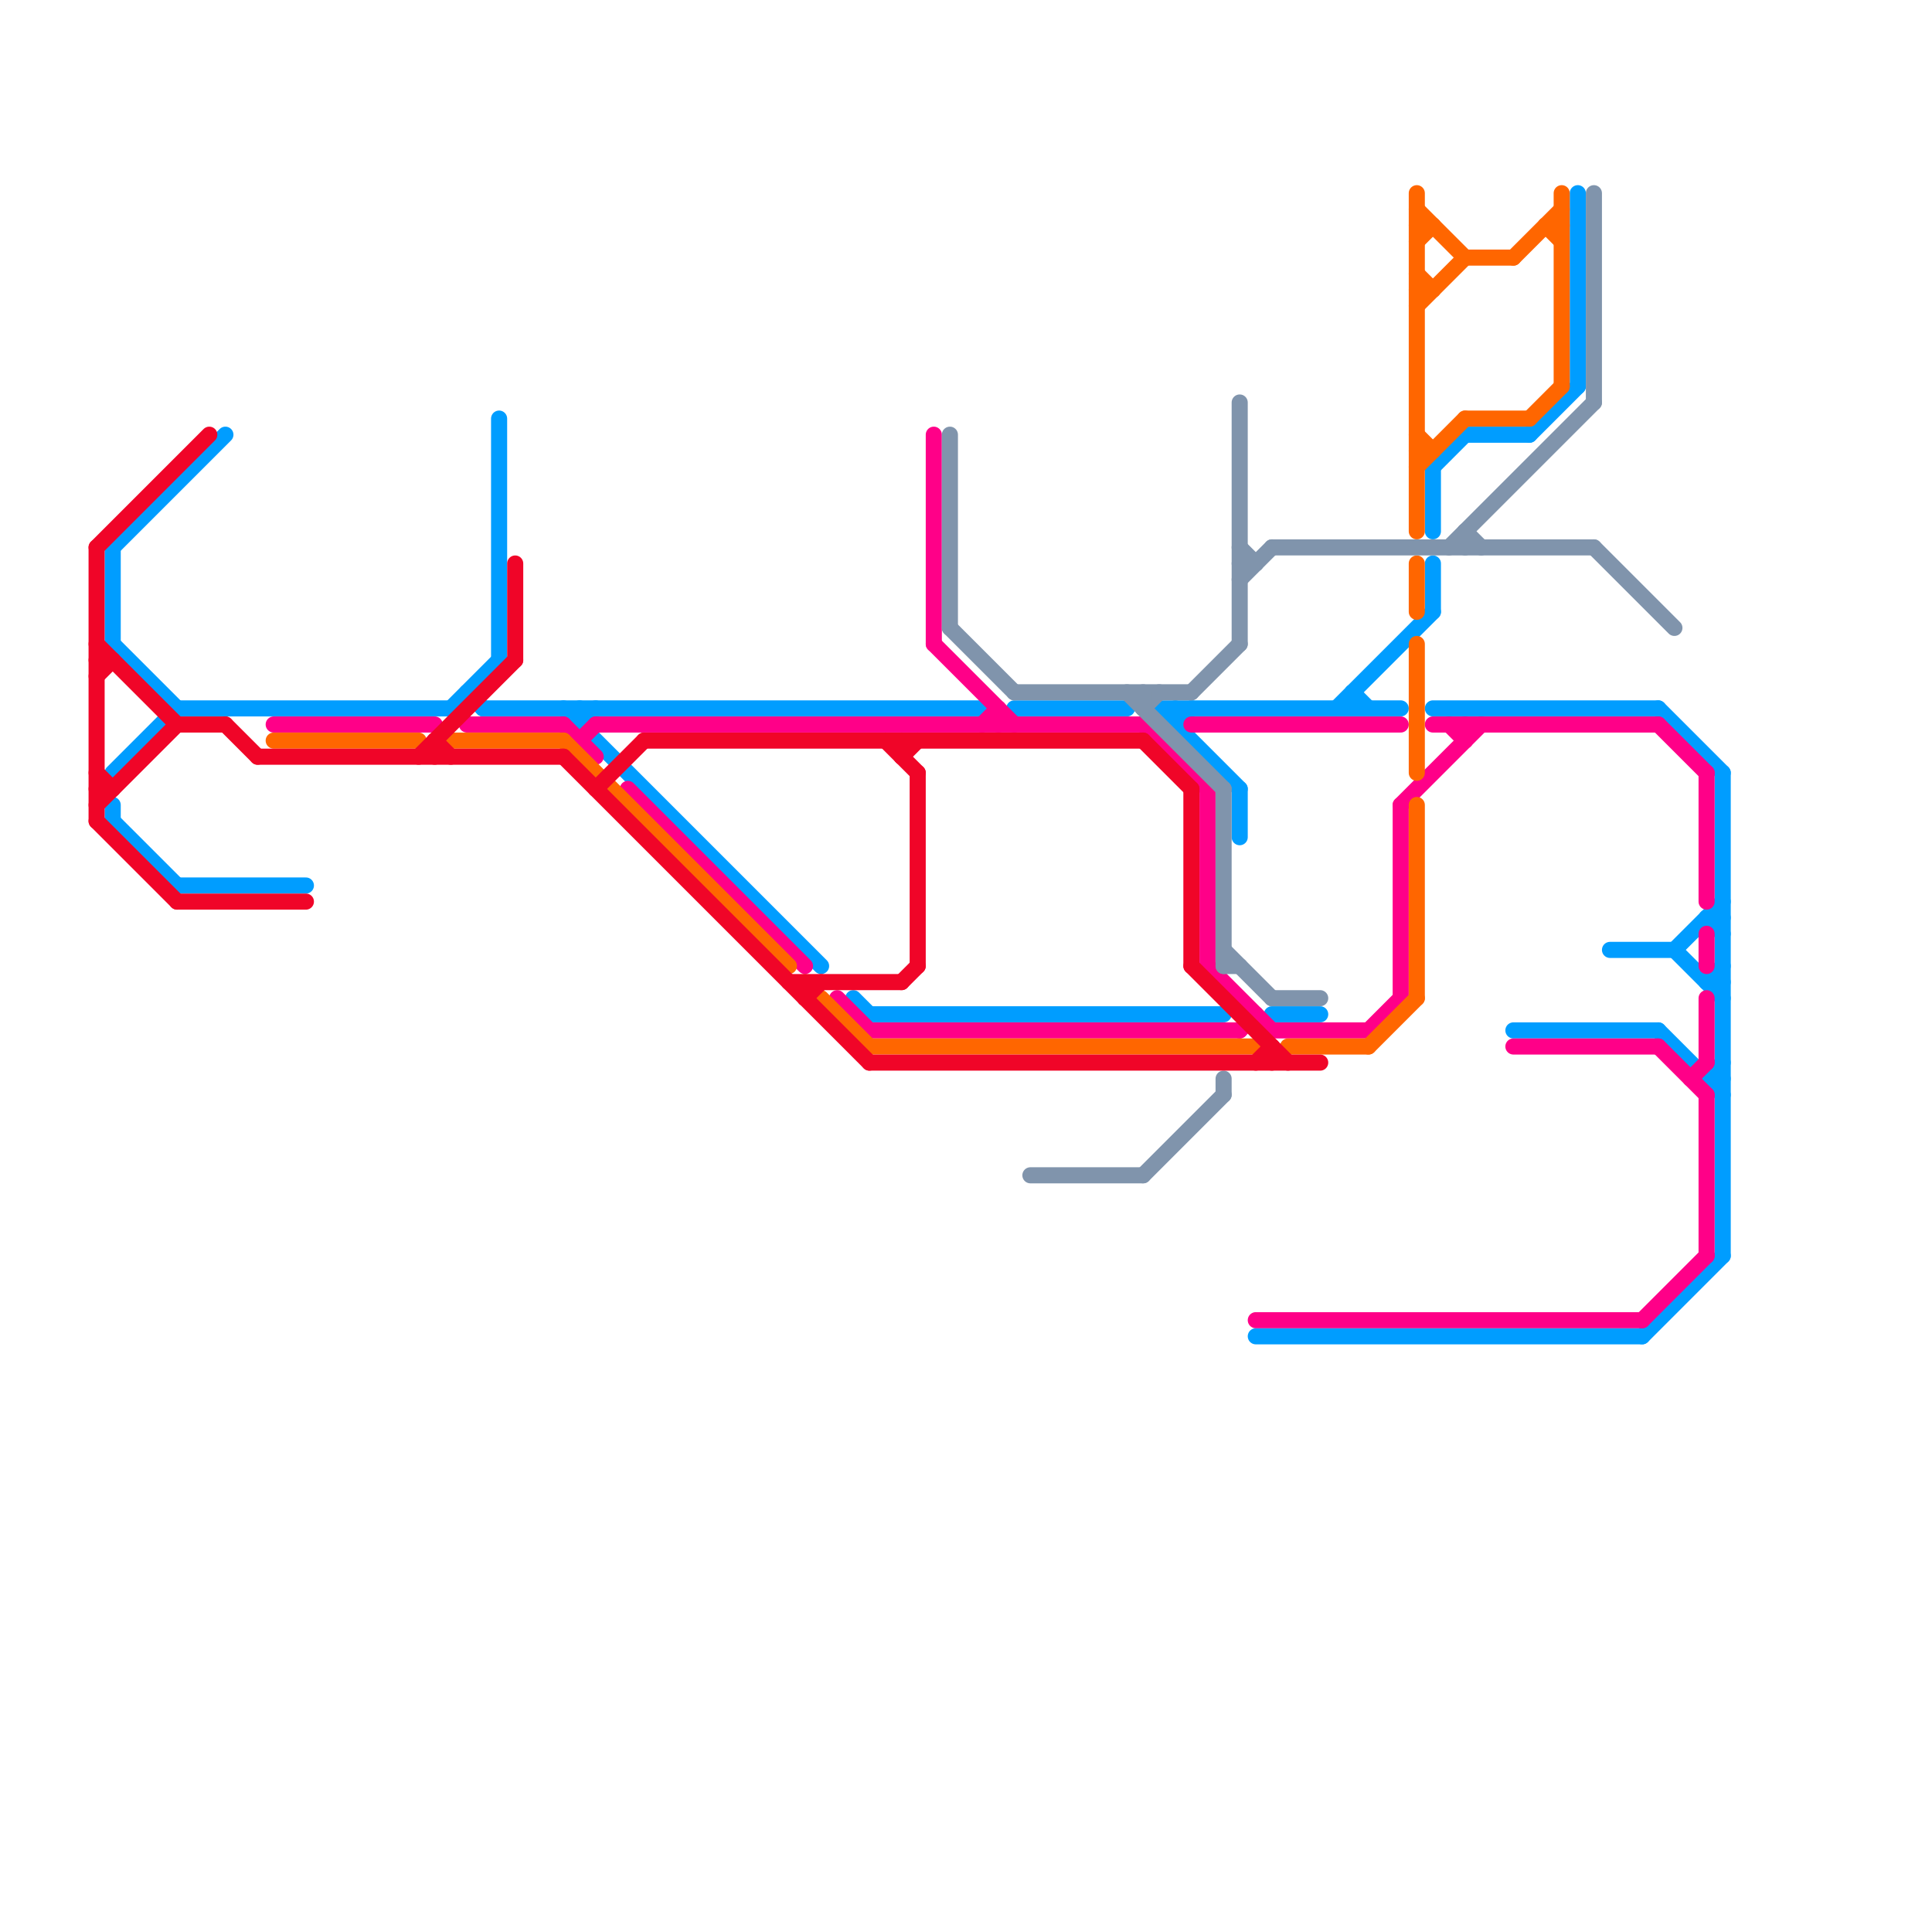 
<svg version="1.1" xmlns="http://www.w3.org/2000/svg" viewBox="0 0 120 120">
<style>text { font: 1px Helvetica; font-weight: 600; white-space: pre; dominant-baseline: central; } line { stroke-width: 1; fill: none; stroke-linecap: round; stroke-linejoin: round; } .c0 { stroke: #009dff } .c1 { stroke: #ff0088 } .c2 { stroke: #ff6600 } .c3 { stroke: #8094ac } .c4 { stroke: #f00528 } .w1 { stroke-width: 1; }</style><defs><g id="wm-xf"><circle r="1.2" fill="#000"/><circle r="0.9" fill="#fff"/><circle r="0.6" fill="#000"/><circle r="0.3" fill="#fff"/></g><g id="wm"><circle r="0.6" fill="#000"/><circle r="0.3" fill="#fff"/></g></defs><line class="c0 " x1="54" y1="63" x2="76" y2="63"/><line class="c0 " x1="7" y1="51" x2="11" y2="55"/><line class="c0 " x1="102" y1="83" x2="107" y2="78"/><line class="c0 " x1="7" y1="40" x2="11" y2="44"/><line class="c0 " x1="106" y1="61" x2="107" y2="60"/><line class="c0 " x1="106" y1="67" x2="107" y2="66"/><line class="c0 " x1="7" y1="34" x2="7" y2="40"/><line class="c0 " x1="107" y1="48" x2="107" y2="78"/><line class="c0 " x1="53" y1="62" x2="54" y2="63"/><line class="c0 " x1="83" y1="44" x2="89" y2="38"/><line class="c0 " x1="84" y1="43" x2="85" y2="44"/><line class="c0 " x1="28" y1="44" x2="31" y2="41"/><line class="c0 " x1="29" y1="43" x2="30" y2="44"/><line class="c0 " x1="106" y1="57" x2="107" y2="57"/><line class="c0 " x1="73" y1="44" x2="73" y2="45"/><line class="c0 " x1="31" y1="26" x2="31" y2="41"/><line class="c0 " x1="100" y1="59" x2="104" y2="59"/><line class="c0 " x1="72" y1="44" x2="77" y2="49"/><line class="c0 " x1="103" y1="64" x2="107" y2="68"/><line class="c0 " x1="73" y1="45" x2="74" y2="44"/><line class="c0 " x1="89" y1="29" x2="91" y2="27"/><line class="c0 " x1="77" y1="49" x2="77" y2="52"/><line class="c0 " x1="7" y1="34" x2="14" y2="27"/><line class="c0 " x1="89" y1="29" x2="89" y2="33"/><line class="c0 " x1="11" y1="44" x2="28" y2="44"/><line class="c0 " x1="94" y1="64" x2="103" y2="64"/><line class="c0 " x1="72" y1="44" x2="87" y2="44"/><line class="c0 " x1="98" y1="12" x2="98" y2="24"/><line class="c0 " x1="91" y1="27" x2="95" y2="27"/><line class="c0 " x1="7" y1="50" x2="7" y2="51"/><line class="c0 " x1="89" y1="44" x2="103" y2="44"/><line class="c0 " x1="35" y1="44" x2="51" y2="60"/><line class="c0 " x1="78" y1="83" x2="102" y2="83"/><line class="c0 " x1="79" y1="63" x2="82" y2="63"/><line class="c0 " x1="104" y1="59" x2="107" y2="56"/><line class="c0 " x1="103" y1="44" x2="107" y2="48"/><line class="c0 " x1="104" y1="59" x2="107" y2="62"/><line class="c0 " x1="63" y1="44" x2="70" y2="44"/><line class="c0 " x1="95" y1="27" x2="98" y2="24"/><line class="c0 " x1="36" y1="44" x2="36" y2="45"/><line class="c0 " x1="89" y1="35" x2="89" y2="38"/><line class="c0 " x1="106" y1="67" x2="107" y2="67"/><line class="c0 " x1="36" y1="45" x2="37" y2="44"/><line class="c0 " x1="11" y1="55" x2="19" y2="55"/><line class="c0 " x1="106" y1="61" x2="107" y2="61"/><line class="c0 " x1="30" y1="44" x2="61" y2="44"/><line class="c0 " x1="7" y1="48" x2="11" y2="44"/><line class="c0 " x1="84" y1="43" x2="84" y2="44"/><line class="c0 " x1="106" y1="57" x2="107" y2="58"/><line class="c1 " x1="90" y1="45" x2="91" y2="46"/><line class="c1 " x1="36" y1="46" x2="37" y2="45"/><line class="c1 " x1="58" y1="40" x2="63" y2="45"/><line class="c1 " x1="106" y1="48" x2="106" y2="56"/><line class="c1 " x1="77" y1="64" x2="78" y2="63"/><line class="c1 " x1="52" y1="62" x2="54" y2="64"/><line class="c1 " x1="62" y1="44" x2="62" y2="45"/><line class="c1 " x1="79" y1="64" x2="85" y2="64"/><line class="c1 " x1="78" y1="82" x2="102" y2="82"/><line class="c1 " x1="58" y1="27" x2="58" y2="40"/><line class="c1 " x1="87" y1="50" x2="92" y2="45"/><line class="c1 " x1="106" y1="58" x2="106" y2="60"/><line class="c1 " x1="74" y1="45" x2="87" y2="45"/><line class="c1 " x1="17" y1="45" x2="27" y2="45"/><line class="c1 " x1="102" y1="82" x2="106" y2="78"/><line class="c1 " x1="105" y1="67" x2="106" y2="66"/><line class="c1 " x1="106" y1="68" x2="106" y2="78"/><line class="c1 " x1="54" y1="64" x2="77" y2="64"/><line class="c1 " x1="75" y1="60" x2="79" y2="64"/><line class="c1 " x1="75" y1="49" x2="75" y2="60"/><line class="c1 " x1="94" y1="65" x2="103" y2="65"/><line class="c1 " x1="71" y1="45" x2="75" y2="49"/><line class="c1 " x1="91" y1="45" x2="91" y2="46"/><line class="c1 " x1="85" y1="64" x2="87" y2="62"/><line class="c1 " x1="89" y1="45" x2="103" y2="45"/><line class="c1 " x1="61" y1="45" x2="62" y2="44"/><line class="c1 " x1="106" y1="62" x2="106" y2="66"/><line class="c1 " x1="37" y1="45" x2="71" y2="45"/><line class="c1 " x1="39" y1="49" x2="50" y2="60"/><line class="c1 " x1="29" y1="45" x2="35" y2="45"/><line class="c1 " x1="103" y1="45" x2="106" y2="48"/><line class="c1 " x1="35" y1="45" x2="37" y2="47"/><line class="c1 " x1="103" y1="65" x2="106" y2="68"/><line class="c1 " x1="87" y1="50" x2="87" y2="62"/><line class="c2 " x1="88" y1="27" x2="89" y2="28"/><line class="c2 " x1="80" y1="65" x2="85" y2="65"/><line class="c2 " x1="94" y1="16" x2="97" y2="13"/><line class="c2 " x1="51" y1="62" x2="54" y2="65"/><line class="c2 " x1="17" y1="46" x2="26" y2="46"/><line class="c2 " x1="88" y1="28" x2="89" y2="28"/><line class="c2 " x1="54" y1="65" x2="78" y2="65"/><line class="c2 " x1="85" y1="65" x2="88" y2="62"/><line class="c2 " x1="96" y1="14" x2="97" y2="14"/><line class="c2 " x1="28" y1="46" x2="35" y2="46"/><line class="c2 " x1="95" y1="26" x2="97" y2="24"/><line class="c2 " x1="88" y1="13" x2="91" y2="16"/><line class="c2 " x1="88" y1="14" x2="89" y2="14"/><line class="c2 " x1="88" y1="35" x2="88" y2="38"/><line class="c2 " x1="88" y1="50" x2="88" y2="62"/><line class="c2 " x1="88" y1="29" x2="91" y2="26"/><line class="c2 " x1="97" y1="12" x2="97" y2="24"/><line class="c2 " x1="91" y1="16" x2="94" y2="16"/><line class="c2 " x1="88" y1="15" x2="89" y2="14"/><line class="c2 " x1="91" y1="26" x2="95" y2="26"/><line class="c2 " x1="88" y1="19" x2="91" y2="16"/><line class="c2 " x1="35" y1="46" x2="49" y2="60"/><line class="c2 " x1="88" y1="18" x2="89" y2="18"/><line class="c2 " x1="96" y1="14" x2="97" y2="15"/><line class="c2 " x1="88" y1="17" x2="89" y2="18"/><line class="c2 " x1="88" y1="12" x2="88" y2="33"/><line class="c2 " x1="88" y1="40" x2="88" y2="48"/><line class="c3 " x1="59" y1="27" x2="59" y2="39"/><line class="c3 " x1="63" y1="43" x2="74" y2="43"/><line class="c3 " x1="79" y1="62" x2="82" y2="62"/><line class="c3 " x1="90" y1="34" x2="99" y2="25"/><line class="c3 " x1="77" y1="25" x2="77" y2="40"/><line class="c3 " x1="71" y1="44" x2="72" y2="43"/><line class="c3 " x1="91" y1="33" x2="92" y2="34"/><line class="c3 " x1="76" y1="60" x2="77" y2="60"/><line class="c3 " x1="99" y1="34" x2="104" y2="39"/><line class="c3 " x1="76" y1="49" x2="76" y2="60"/><line class="c3 " x1="71" y1="43" x2="71" y2="44"/><line class="c3 " x1="59" y1="39" x2="63" y2="43"/><line class="c3 " x1="91" y1="33" x2="91" y2="34"/><line class="c3 " x1="77" y1="36" x2="79" y2="34"/><line class="c3 " x1="77" y1="34" x2="78" y2="35"/><line class="c3 " x1="77" y1="35" x2="78" y2="35"/><line class="c3 " x1="76" y1="67" x2="76" y2="68"/><line class="c3 " x1="76" y1="59" x2="79" y2="62"/><line class="c3 " x1="70" y1="43" x2="76" y2="49"/><line class="c3 " x1="79" y1="34" x2="99" y2="34"/><line class="c3 " x1="74" y1="43" x2="77" y2="40"/><line class="c3 " x1="99" y1="12" x2="99" y2="25"/><line class="c3 " x1="64" y1="73" x2="71" y2="73"/><line class="c3 " x1="71" y1="73" x2="76" y2="68"/><line class="c4 " x1="32" y1="35" x2="32" y2="41"/><line class="c4 " x1="71" y1="46" x2="74" y2="49"/><line class="c4 " x1="54" y1="66" x2="82" y2="66"/><line class="c4 " x1="6" y1="48" x2="7" y2="49"/><line class="c4 " x1="27" y1="46" x2="27" y2="47"/><line class="c4 " x1="56" y1="61" x2="57" y2="60"/><line class="c4 " x1="11" y1="56" x2="19" y2="56"/><line class="c4 " x1="56" y1="46" x2="56" y2="47"/><line class="c4 " x1="74" y1="49" x2="74" y2="60"/><line class="c4 " x1="6" y1="49" x2="7" y2="49"/><line class="c4 " x1="26" y1="47" x2="32" y2="41"/><line class="c4 " x1="79" y1="65" x2="79" y2="66"/><line class="c4 " x1="6" y1="51" x2="11" y2="56"/><line class="c4 " x1="6" y1="34" x2="6" y2="51"/><line class="c4 " x1="50" y1="62" x2="51" y2="61"/><line class="c4 " x1="78" y1="66" x2="79" y2="65"/><line class="c4 " x1="55" y1="46" x2="57" y2="48"/><line class="c4 " x1="37" y1="49" x2="40" y2="46"/><line class="c4 " x1="16" y1="47" x2="35" y2="47"/><line class="c4 " x1="11" y1="45" x2="14" y2="45"/><line class="c4 " x1="6" y1="40" x2="11" y2="45"/><line class="c4 " x1="35" y1="47" x2="54" y2="66"/><line class="c4 " x1="6" y1="41" x2="7" y2="41"/><line class="c4 " x1="27" y1="46" x2="28" y2="47"/><line class="c4 " x1="74" y1="60" x2="80" y2="66"/><line class="c4 " x1="49" y1="61" x2="56" y2="61"/><line class="c4 " x1="6" y1="42" x2="7" y2="41"/><line class="c4 " x1="14" y1="45" x2="16" y2="47"/><line class="c4 " x1="6" y1="50" x2="11" y2="45"/><line class="c4 " x1="57" y1="48" x2="57" y2="60"/><line class="c4 " x1="50" y1="61" x2="50" y2="62"/><line class="c4 " x1="56" y1="47" x2="57" y2="46"/><line class="c4 " x1="6" y1="34" x2="13" y2="27"/><line class="c4 " x1="40" y1="46" x2="71" y2="46"/>
</svg>
